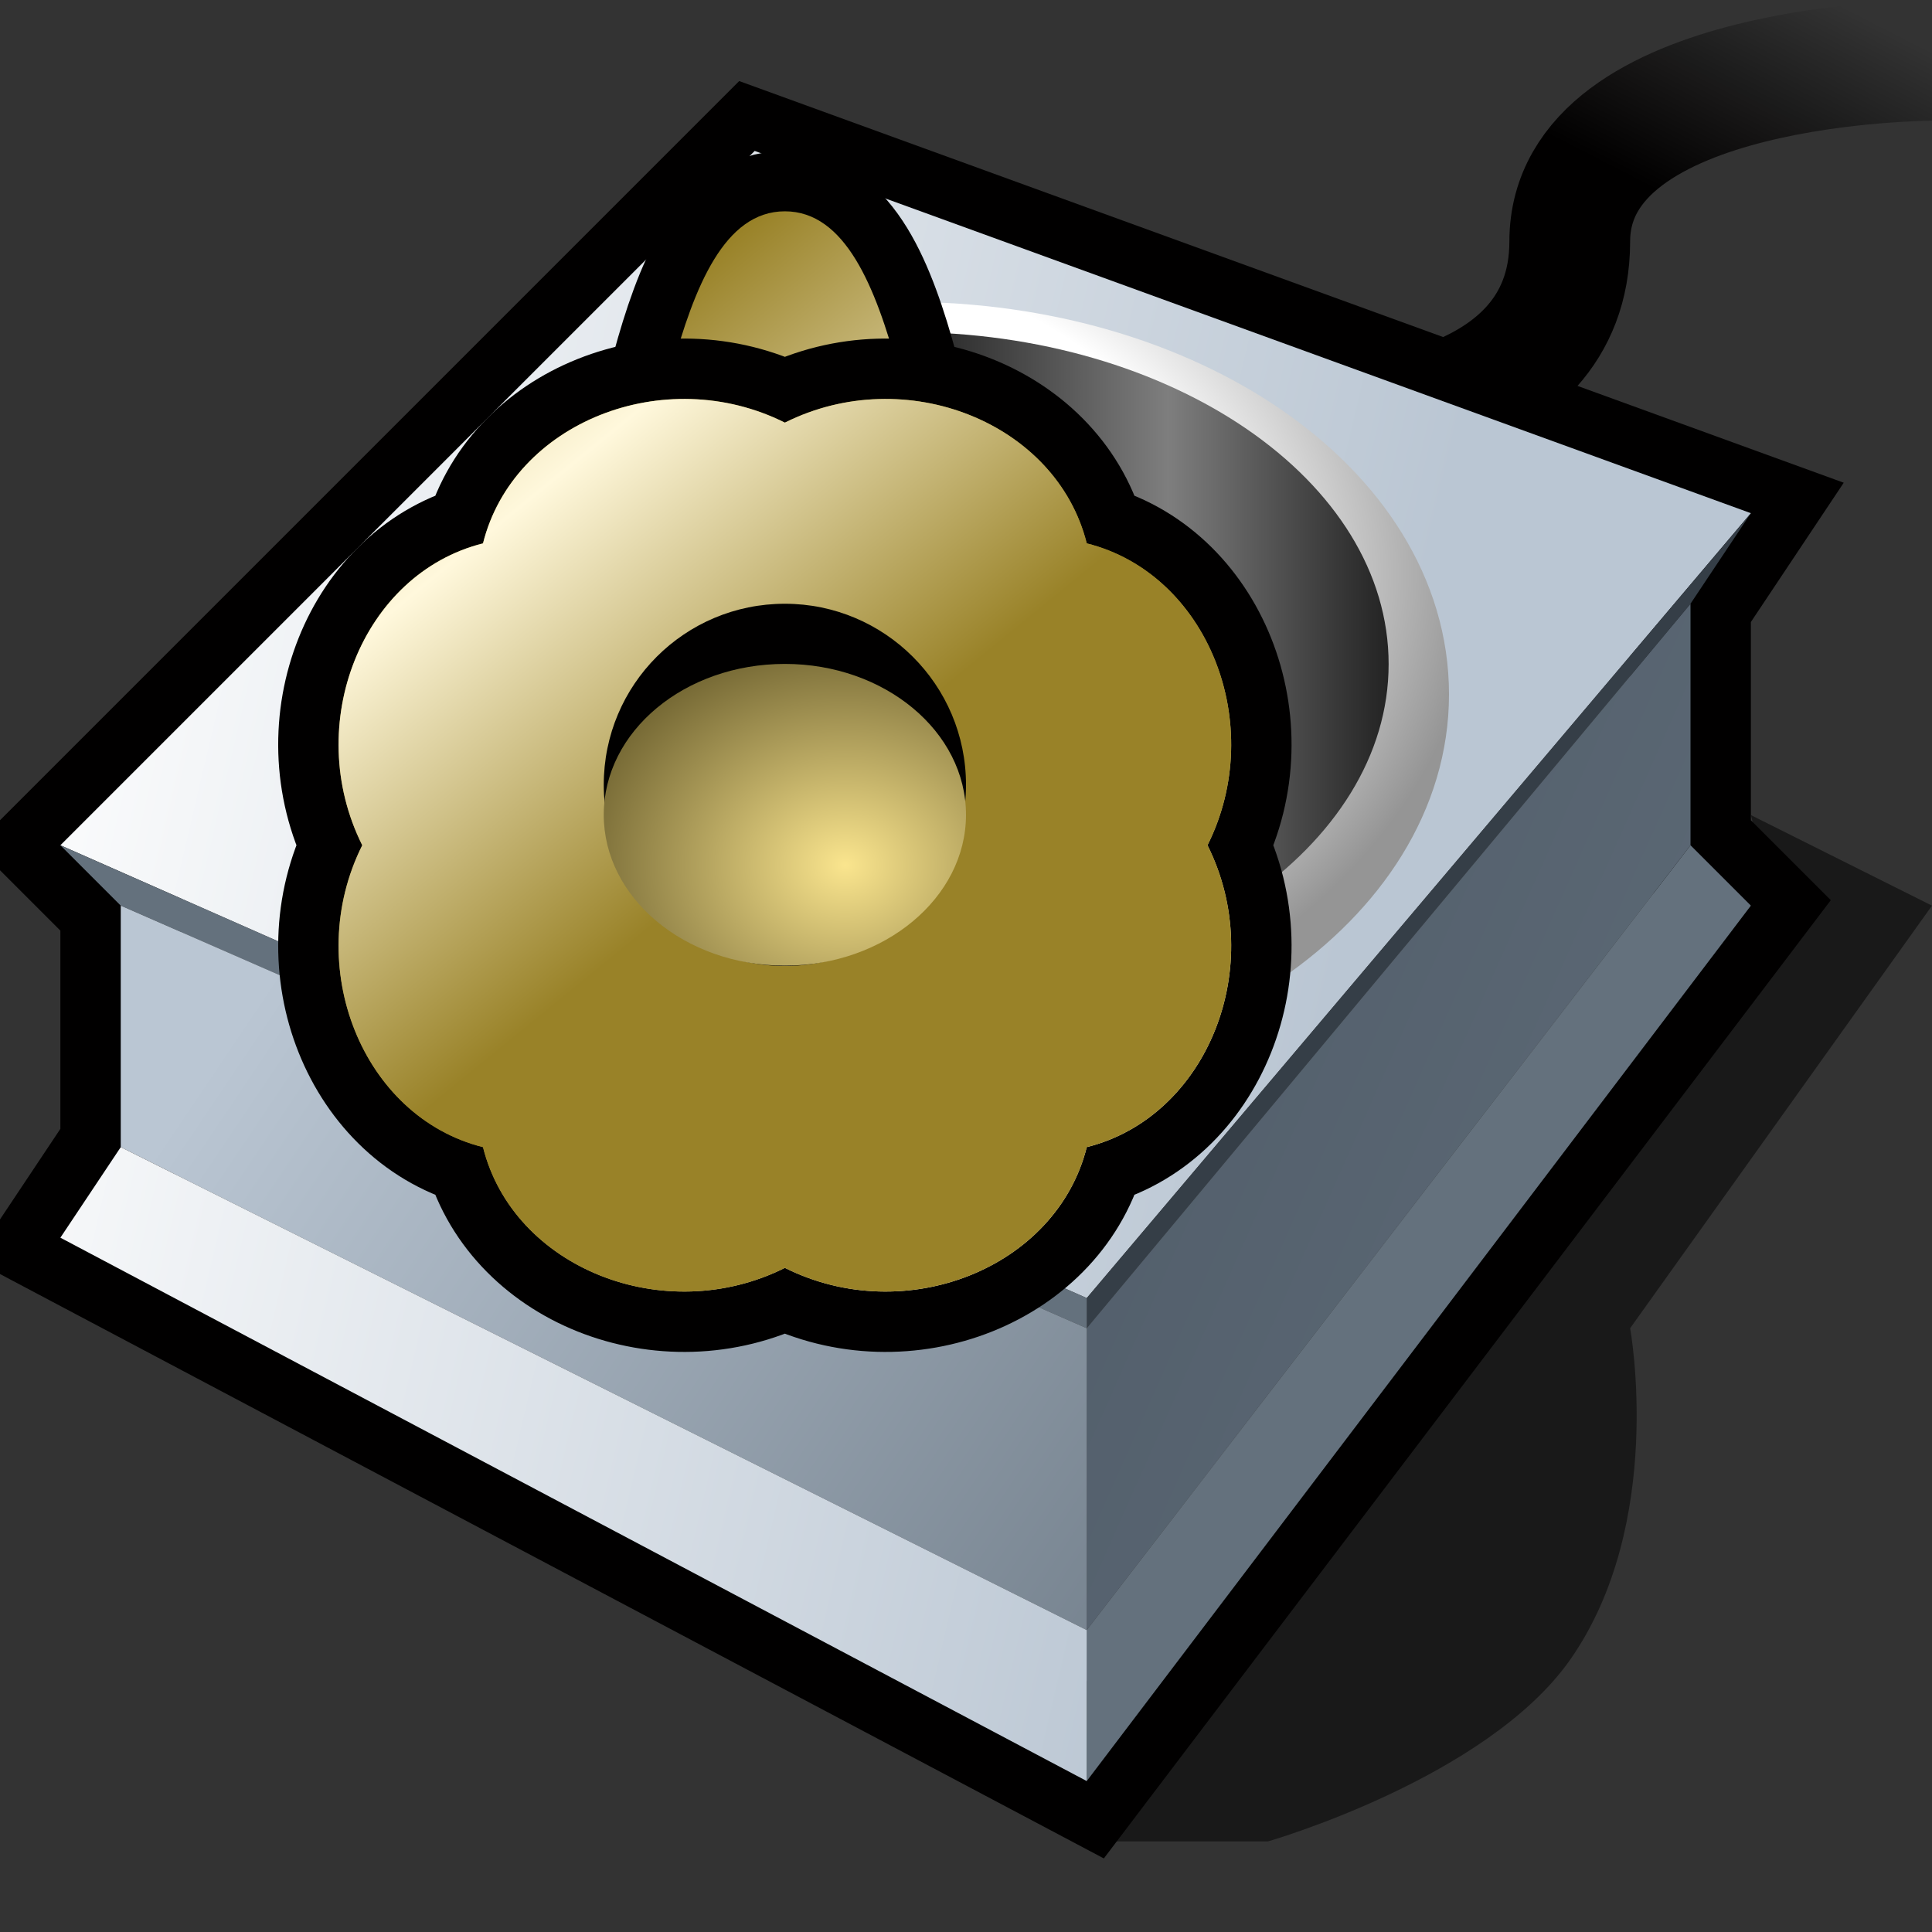 <?xml version="1.0" encoding="UTF-8" standalone="yes"?>
<svg version="1.1" width="64" height="64" color-interpolation="linearRGB"
     xmlns:svg="http://www.w3.org/2000/svg" xmlns="http://www.w3.org/2000/svg">
 <rect width="100%" height="100%" fill="#333333" stroke="none"/>
 <g>
  <linearGradient id="gradient0" gradientUnits="userSpaceOnUse" x1="75.18" y1="7.41" x2="67.69" y2="22.02">
   <stop offset="0" stop-color="#010101" stop-opacity="0"/>
   <stop offset="0.506" stop-color="#010000"/>
  </linearGradient>
  <path style="fill:none; stroke:url(#gradient0); stroke-width:4"
        d="M44 14C44 14 52 14 52 8C52 2 64 2 64 2"
  />
  <path style="fill:#010101; fill-opacity:0.502"
        d="M42 61C42 61 49.22 58.93 52 55C55.19 50.47 54 44 54 44L64 30L58 27L59 31L36 61H42z"
  />
  <linearGradient id="gradient1" gradientUnits="userSpaceOnUse" x1="75.18" y1="7.41" x2="67.69" y2="22.02">
   <stop offset="0" stop-color="#010101" stop-opacity="0"/>
   <stop offset="0.506" stop-color="#010000"/>
  </linearGradient>
  <path style="fill:none; stroke:url(#gradient1); stroke-width:4"
        d="M2 28L4 30V38L2 41L36 59L58 30L56 28V20L58 17L25 5L2 28z"
  />
  <linearGradient id="gradient2" gradientUnits="userSpaceOnUse" x1="13.84" y1="-38.14" x2="58.33" y2="-27.7">
   <stop offset="0" stop-color="#ffffff"/>
   <stop offset="1" stop-color="#bac6d3"/>
  </linearGradient>
  <path style="fill:url(#gradient2)"
        d="M2 28L36 43L58 17L25 5L2 28z"
  />
  <path style="fill:#353e47"
        d="M36 43V44L56 20L58 17L36 43z"
  />
  <linearGradient id="gradient3" gradientUnits="userSpaceOnUse" x1="44.72" y1="-7.9" x2="86.1" y2="10.51">
   <stop offset="0" stop-color="#4d5966"/>
   <stop offset="1" stop-color="#64717d"/>
  </linearGradient>
  <path style="fill:url(#gradient3)"
        d="M36 44V54L56 28V20L36 44z"
  />
  <path style="fill:#64717d"
        d="M36 54V59L58 30L56 28L36 54z"
  />
  <path style="fill:#64717d"
        d="M2 28L4 30L36 44V43L2 28z"
  />
  <linearGradient id="gradient4" gradientUnits="userSpaceOnUse" x1="22.97" y1="92.59" x2="-14.6" y2="67.29">
   <stop offset="0" stop-color="#64717d"/>
   <stop offset="1" stop-color="#bac6d3"/>
  </linearGradient>
  <path style="fill:url(#gradient4)"
        d="M4 30V38L36 54V44L4 30z"
  />
  <linearGradient id="gradient5" gradientUnits="userSpaceOnUse" x1="13.84" y1="-38.14" x2="58.33" y2="-27.7">
   <stop offset="0" stop-color="#ffffff"/>
   <stop offset="1" stop-color="#bac6d3"/>
  </linearGradient>
  <path style="fill:url(#gradient5)"
        d="M4 38L2 41L36 59V54L4 38z"
  />
  <radialGradient id="gradient6" gradientUnits="userSpaceOnUse" cx="0" cy="0" r="64" gradientTransform="matrix(0.359,0,0,0.266,26,19)">
   <stop offset="0.612" stop-color="#ffffff"/>
   <stop offset="1" stop-color="#959595"/>
  </radialGradient>
  <path style="fill:none; stroke:url(#gradient6); stroke-width:4"
        d="M30 12C21.15 12 14 16.92 14 23C14 29.06 21.15 34 30 34C38.83 34 46 29.06 46 23C46 16.92 38.83 12 30 12z"
  />
  <linearGradient id="gradient7" gradientUnits="userSpaceOnUse" x1="14" y1="12" x2="46" y2="12">
   <stop offset="0.02" stop-color="#232323"/>
   <stop offset="0.235" stop-color="#7e7e7e"/>
   <stop offset="0.51" stop-color="#232323"/>
   <stop offset="0.772" stop-color="#7e7e7e"/>
   <stop offset="1" stop-color="#232323"/>
  </linearGradient>
  <path style="fill:url(#gradient7)"
        d="M30 12C21.15 12 14 16.92 14 23C14 29.06 21.15 34 30 34C38.83 34 46 29.06 46 23C46 16.92 38.83 12 30 12z"
        transform="matrix(1,0,0,1,0,-1)"
  />
  <linearGradient id="gradient8" gradientUnits="userSpaceOnUse" x1="75.18" y1="7.41" x2="67.69" y2="22.02">
   <stop offset="0" stop-color="#010101" stop-opacity="0"/>
   <stop offset="0.506" stop-color="#010000"/>
  </linearGradient>
  <path style="fill:none; stroke:url(#gradient8); stroke-width:4"
        d="M23 39C25 37 25 27 29 27C33 27 33 37 35 39"
        transform="matrix(1,0,0,1,-3,-20)"
  />
  <linearGradient id="gradient9" gradientUnits="userSpaceOnUse" x1="24.72" y1="8.72" x2="51.25" y2="41.27">
   <stop offset="0.392" stop-color="#998228"/>
   <stop offset="0.714" stop-color="#fff8dc"/>
   <stop offset="1" stop-color="#bdaa5c"/>
  </linearGradient>
  <path style="fill:url(#gradient9)"
        d="M23 39C25 37 25 27 29 27C33 27 33 37 35 39"
        transform="matrix(1,0,0,1,-3,-20)"
  />
  <linearGradient id="gradient10" gradientUnits="userSpaceOnUse" x1="75.18" y1="7.41" x2="67.69" y2="22.02">
   <stop offset="0" stop-color="#010101" stop-opacity="0"/>
   <stop offset="0.506" stop-color="#010000"/>
  </linearGradient>
  <path style="fill:none; stroke:url(#gradient10); stroke-width:4"
        d="M36 18C35 14 30 12 26 14C22 12 17 14 16 18C12 19 10 24 12 28C10 32 12 37 16 38C17 42 22 44 26 42C30 44 35 42 36 38C40 37 42 32 40 28C42 24 40 19 36 18z"
  />
  <linearGradient id="gradient11" gradientUnits="userSpaceOnUse" x1="24.72" y1="8.72" x2="51.25" y2="41.27">
   <stop offset="0.392" stop-color="#998228"/>
   <stop offset="0.714" stop-color="#fff8dc"/>
   <stop offset="1" stop-color="#bdaa5c"/>
  </linearGradient>
  <path style="fill:url(#gradient11)"
        d="M36 18C35 14 30 12 26 14C22 12 17 14 16 18C12 19 10 24 12 28C10 32 12 37 16 38C17 42 22 44 26 42C30 44 35 42 36 38C40 37 42 32 40 28C42 24 40 19 36 18z"
  />
  <linearGradient id="gradient12" gradientUnits="userSpaceOnUse" x1="24.72" y1="8.72" x2="51.25" y2="41.27">
   <stop offset="0.392" stop-color="#998228"/>
   <stop offset="0.714" stop-color="#fff8dc"/>
   <stop offset="1" stop-color="#bdaa5c"/>
  </linearGradient>
  <path style="fill:url(#gradient12)"
        d="M36 18C35 14 30 12 26 14C22 12 17 14 16 18C12 19 10 24 12 28C10 32 12 37 16 38C17 42 22 44 26 42C30 44 35 42 36 38C40 37 42 32 40 28C42 24 40 19 36 18z"
        transform="matrix(-1,0,0,-1,52,56)"
  />
  <linearGradient id="gradient13" gradientUnits="userSpaceOnUse" x1="75.18" y1="7.41" x2="67.69" y2="22.02">
   <stop offset="0" stop-color="#010101" stop-opacity="0"/>
   <stop offset="0.506" stop-color="#010000"/>
  </linearGradient>
  <path style="fill:url(#gradient13)"
        d="M26 22C22.68 22 20 24.68 20 28C20 31.3 22.68 34 26 34C29.3 34 32 31.3 32 28C32 24.68 29.3 22 26 22z"
        transform="matrix(1,0,0,1,0,-2)"
  />
  <radialGradient id="gradient14" gradientUnits="userSpaceOnUse" cx="0" cy="0" r="64" gradientTransform="matrix(0.219,0,0,0.219,28,30)">
   <stop offset="0" stop-color="#fae58e"/>
   <stop offset="1" stop-color="#292101"/>
  </radialGradient>
  <path style="fill:url(#gradient14)"
        d="M26 22C22.68 22 20 24.68 20 28C20 31.3 22.68 34 26 34C29.3 34 32 31.3 32 28C32 24.68 29.3 22 26 22z"
        transform="matrix(1,0,0,0.833,0,3.667)"
  />
 </g>
</svg>
